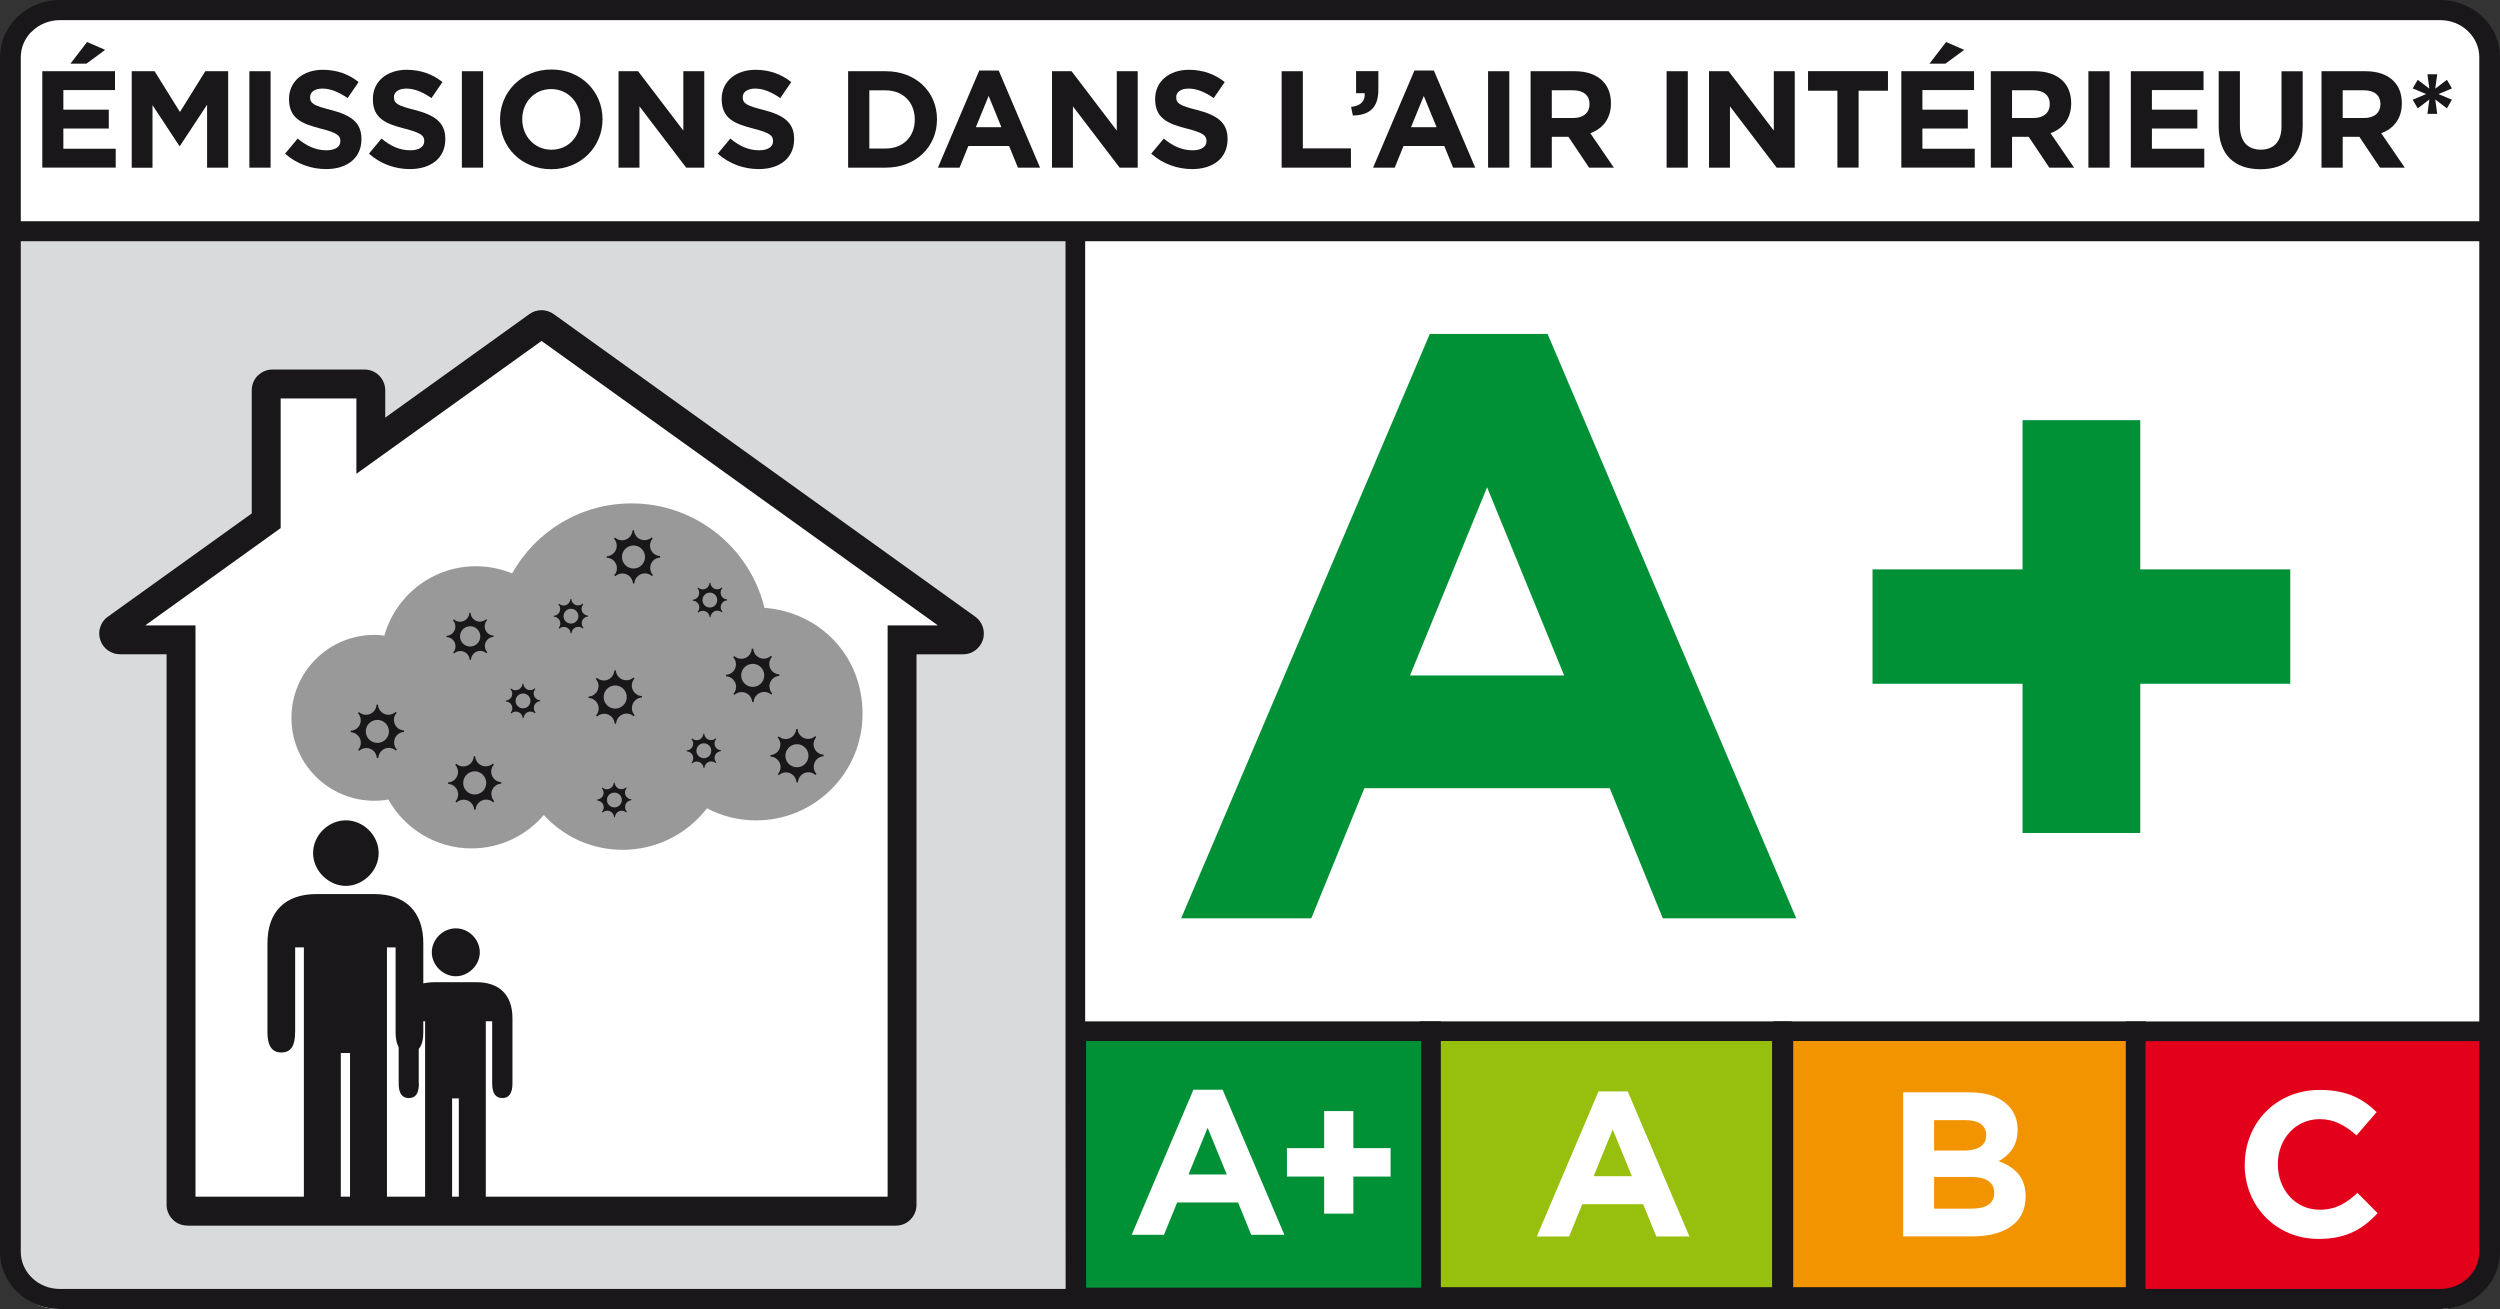 <?xml version="1.0" encoding="UTF-8"?>
<svg id="Calque_1" data-name="Calque 1" xmlns="http://www.w3.org/2000/svg" viewBox="0 0 349.98 183.25">
  <rect x="0" y="0" width="349.98" height="183.25" fill="#333333" stroke="none"/>
  <defs>
    <style>
      .cls-1 {
        stroke-width: .66px;
      }

      .cls-1, .cls-2, .cls-3, .cls-4, .cls-5, .cls-6, .cls-7 {
        stroke: #1a171b;
      }

      .cls-1, .cls-8, .cls-4 {
        fill: #1a171b;
      }

      .cls-2, .cls-9 {
        fill: #009036;
      }

      .cls-2, .cls-3, .cls-5, .cls-7 {
        stroke-width: 2.75px;
      }

      .cls-10 {
        fill: #e2001a;
      }

      .cls-11 {
        fill: #fff;
      }

      .cls-3, .cls-6 {
        fill: none;
      }

      .cls-4 {
        stroke-width: .66px;
      }

      .cls-12 {
        fill: #999;
      }

      .cls-13 {
        fill: #d9dadb;
      }

      .cls-5 {
        fill: #97bf0d;
      }

      .cls-6 {
        stroke-width: 2.75px;
      }

      .cls-7 {
        fill: #f29400;
      }
    </style>
  </defs>
  <path class="cls-11" d="M341.39,183.25H8.14c-2.13,0-4.17-.95-5.68-2.67h0c-1.51-1.71-2.36-4.01-2.36-6.44H.1V10.18C.11,5.15,3.71,1.07,8.14,1.07h333.25c2.14,0,4.17.96,5.69,2.67h0l-.8.91.8-.91c1.52,1.71,2.36,4.02,2.35,6.44h0v163.97c0,2.43-.83,4.72-2.35,6.44h0c-1.51,1.72-3.54,2.67-5.68,2.67h0Z"/>
  <path class="cls-13" d="M1.72,33.41l148.21-.37-.85,147.75H8.48c-7.27,0-5.82-.96-6.3-3.88l-.45-143.5Z"/>
  <g>
    <path class="cls-8" d="M5.92,9.97h10.18v2.64h-7.23v2.74h6.36v2.64h-6.36v2.83h7.33v2.64H5.92v-13.5ZM12.19,5.88l2.53,1.1-2.62,1.93h-2.24l2.33-3.03Z"/>
    <path class="cls-8" d="M18.44,9.97h3.2l3.55,5.71,3.55-5.71h3.2v13.5h-2.95v-8.81l-3.8,5.77h-.08l-3.76-5.71v8.76h-2.91v-13.5Z"/>
    <path class="cls-8" d="M34.91,9.97h2.97v13.5h-2.97v-13.5Z"/>
    <path class="cls-8" d="M39.92,21.5l1.75-2.1c1.21,1,2.49,1.64,4.03,1.64,1.21,0,1.95-.48,1.95-1.27v-.04c0-.75-.46-1.14-2.72-1.72-2.72-.69-4.47-1.45-4.47-4.13v-.04c0-2.45,1.97-4.07,4.73-4.07,1.97,0,3.65.62,5.01,1.72l-1.54,2.24c-1.2-.83-2.37-1.33-3.51-1.33s-1.74.52-1.74,1.18v.04c0,.89.58,1.18,2.91,1.77,2.74.71,4.28,1.7,4.28,4.05v.04c0,2.68-2.04,4.19-4.96,4.19-2.04,0-4.11-.71-5.73-2.16Z"/>
    <path class="cls-8" d="M51.66,21.5l1.75-2.1c1.21,1,2.49,1.64,4.03,1.64,1.21,0,1.95-.48,1.95-1.27v-.04c0-.75-.46-1.14-2.72-1.72-2.72-.69-4.47-1.45-4.47-4.13v-.04c0-2.45,1.97-4.07,4.73-4.07,1.97,0,3.65.62,5.01,1.72l-1.54,2.24c-1.2-.83-2.37-1.33-3.51-1.33s-1.74.52-1.74,1.18v.04c0,.89.58,1.18,2.91,1.77,2.74.71,4.28,1.7,4.28,4.05v.04c0,2.68-2.04,4.19-4.96,4.19-2.05,0-4.11-.71-5.73-2.16Z"/>
    <path class="cls-8" d="M64.66,9.97h2.97v13.5h-2.97v-13.5Z"/>
    <path class="cls-8" d="M70,16.75v-.04c0-3.84,3.03-6.98,7.19-6.98s7.16,3.11,7.16,6.94v.04c0,3.84-3.03,6.98-7.19,6.98s-7.16-3.11-7.16-6.94ZM81.25,16.75v-.04c0-2.31-1.7-4.24-4.09-4.24s-4.05,1.89-4.05,4.21v.04c0,2.31,1.7,4.24,4.09,4.24s4.05-1.89,4.05-4.2Z"/>
    <path class="cls-8" d="M86.59,9.97h2.74l6.33,8.31v-8.31h2.93v13.5h-2.53l-6.54-8.58v8.58h-2.93v-13.5Z"/>
    <path class="cls-8" d="M100.49,21.5l1.75-2.1c1.22,1,2.49,1.64,4.03,1.64,1.21,0,1.95-.48,1.95-1.27v-.04c0-.75-.46-1.14-2.72-1.72-2.72-.69-4.47-1.45-4.47-4.13v-.04c0-2.45,1.97-4.07,4.73-4.07,1.97,0,3.64.62,5.01,1.72l-1.54,2.24c-1.2-.83-2.37-1.33-3.51-1.33s-1.74.52-1.74,1.18v.04c0,.89.58,1.18,2.91,1.77,2.74.71,4.28,1.7,4.28,4.05v.04c0,2.68-2.04,4.19-4.96,4.19-2.04,0-4.11-.71-5.73-2.16Z"/>
    <path class="cls-8" d="M118.73,9.97h5.27c4.24,0,7.17,2.91,7.17,6.71v.04c0,3.8-2.93,6.75-7.17,6.75h-5.27v-13.5ZM121.7,12.65v8.14h2.29c2.43,0,4.07-1.64,4.07-4.03v-.04c0-2.39-1.64-4.07-4.07-4.07h-2.29Z"/>
    <path class="cls-8" d="M137.07,9.87h2.74l5.79,13.6h-3.1l-1.23-3.03h-5.71l-1.23,3.03h-3.03l5.79-13.6ZM140.19,17.81l-1.79-4.38-1.79,4.38h3.59Z"/>
    <path class="cls-8" d="M147.27,9.97h2.74l6.33,8.31v-8.31h2.93v13.5h-2.53l-6.54-8.58v8.58h-2.93v-13.5Z"/>
    <path class="cls-8" d="M161.17,21.5l1.75-2.1c1.21,1,2.49,1.64,4.03,1.64,1.21,0,1.95-.48,1.95-1.27v-.04c0-.75-.46-1.14-2.72-1.72-2.72-.69-4.47-1.45-4.47-4.13v-.04c0-2.45,1.97-4.07,4.73-4.07,1.97,0,3.65.62,5.01,1.72l-1.54,2.24c-1.2-.83-2.37-1.33-3.51-1.33s-1.74.52-1.74,1.18v.04c0,.89.58,1.18,2.91,1.77,2.74.71,4.28,1.7,4.28,4.05v.04c0,2.68-2.04,4.19-4.96,4.19-2.04,0-4.11-.71-5.73-2.16Z"/>
    <path class="cls-8" d="M179.42,9.97h2.97v10.8h6.73v2.7h-9.7v-13.5Z"/>
    <path class="cls-8" d="M189.15,14.96c1.33-.13,1.99-.81,1.89-1.91h-1.2v-3.09h3.12v2.6c0,2.55-1.27,3.57-3.57,3.61l-.25-1.21Z"/>
    <path class="cls-8" d="M197.99,9.87h2.74l5.79,13.6h-3.1l-1.23-3.03h-5.71l-1.23,3.03h-3.03l5.79-13.6ZM201.11,17.81l-1.79-4.38-1.79,4.38h3.59Z"/>
    <path class="cls-8" d="M208.32,9.97h2.97v13.5h-2.97v-13.5Z"/>
    <path class="cls-8" d="M214.26,9.97h6.17c1.72,0,3.05.48,3.93,1.37.75.75,1.16,1.81,1.16,3.09v.04c0,2.18-1.18,3.55-2.89,4.18l3.3,4.82h-3.47l-2.89-4.32h-2.33v4.32h-2.97v-13.5ZM220.24,16.52c1.45,0,2.28-.77,2.28-1.91v-.04c0-1.27-.89-1.93-2.33-1.93h-2.95v3.88h3.01Z"/>
    <path class="cls-8" d="M233.31,9.97h2.97v13.5h-2.97v-13.5Z"/>
    <path class="cls-8" d="M239.25,9.97h2.74l6.33,8.31v-8.31h2.93v13.5h-2.53l-6.54-8.58v8.58h-2.93v-13.5Z"/>
    <path class="cls-8" d="M257.22,12.7h-4.11v-2.74h11.19v2.74h-4.11v10.76h-2.97v-10.76Z"/>
    <path class="cls-8" d="M266.17,9.97h10.18v2.64h-7.23v2.74h6.36v2.64h-6.36v2.83h7.33v2.64h-10.28v-13.5ZM272.44,5.88l2.53,1.1-2.62,1.93h-2.24l2.33-3.03Z"/>
    <path class="cls-8" d="M278.69,9.97h6.17c1.72,0,3.05.48,3.93,1.37.75.75,1.16,1.81,1.16,3.09v.04c0,2.18-1.18,3.55-2.89,4.18l3.3,4.82h-3.47l-2.89-4.32h-2.33v4.32h-2.97v-13.5ZM284.67,16.52c1.45,0,2.28-.77,2.28-1.91v-.04c0-1.27-.89-1.93-2.33-1.93h-2.95v3.88h3.01Z"/>
    <path class="cls-8" d="M292.36,9.97h2.97v13.5h-2.97v-13.5Z"/>
    <path class="cls-8" d="M298.3,9.97h10.18v2.64h-7.23v2.74h6.36v2.64h-6.36v2.83h7.33v2.64h-10.28v-13.5Z"/>
    <path class="cls-8" d="M310.6,17.68v-7.71h2.97v7.64c0,2.2,1.1,3.34,2.91,3.34s2.91-1.1,2.91-3.24v-7.73h2.97v7.62c0,4.09-2.29,6.09-5.92,6.09s-5.84-2.02-5.84-6Z"/>
    <path class="cls-8" d="M324.98,9.97h6.17c1.72,0,3.05.48,3.93,1.37.75.75,1.16,1.81,1.16,3.09v.04c0,2.18-1.18,3.55-2.89,4.18l3.3,4.82h-3.47l-2.89-4.32h-2.33v4.32h-2.97v-13.5ZM330.96,16.52c1.45,0,2.28-.77,2.28-1.91v-.04c0-1.27-.89-1.93-2.33-1.93h-2.95v3.88h3.01Z"/>
    <path class="cls-8" d="M340.09,13.93l-1.63,1.24-.7-1.21,1.88-.79-1.88-.79.7-1.21,1.63,1.24-.27-2.01h1.37l-.27,2.01,1.63-1.24.7,1.21-1.88.79,1.88.79-.7,1.21-1.63-1.24.27,2.01h-1.37l.27-2.01Z"/>
  </g>
  <polygon class="cls-4" points="2.4 31.3 348.34 31.3 348.34 33.44 2.4 33.44 2.4 31.3 2.4 31.3"/>
  <rect class="cls-5" x="200.1" y="144.36" width="49.35" height="37.21"/>
  <path class="cls-11" d="M223.78,152.79h4.09l8.64,20.31h-4.64l-1.84-4.52h-8.53l-1.84,4.52h-4.52l8.64-20.31ZM228.45,164.66l-2.68-6.54-2.68,6.54h5.36Z"/>
  <rect class="cls-7" x="249.66" y="144.36" width="49.35" height="37.21"/>
  <polygon class="cls-10" points="346.76 180.03 344.33 181.57 299.02 181.57 299.02 144.36 348.37 144.36 348.37 176.39 346.76 180.03"/>
  <path class="cls-11" d="M266.44,152.92h9.36c2.3,0,4.12.63,5.27,1.79.92.92,1.38,2.05,1.38,3.43v.06c0,2.28-1.21,3.54-2.65,4.35,2.33.89,3.77,2.25,3.77,4.95v.06c0,3.69-3,5.53-7.55,5.53h-9.59v-20.17ZM278.05,158.88c0-1.32-1.04-2.07-2.91-2.07h-4.38v4.26h4.09c1.96,0,3.2-.63,3.2-2.13v-.06ZM275.89,164.76h-5.13v4.44h5.27c1.96,0,3.14-.69,3.14-2.19v-.06c0-1.35-1.01-2.19-3.28-2.19Z"/>
  <path class="cls-11" d="M314.25,163.07v-.06c0-5.73,4.32-10.43,10.51-10.43,3.8,0,6.08,1.27,7.95,3.11l-2.82,3.26c-1.56-1.41-3.14-2.28-5.16-2.28-3.4,0-5.85,2.82-5.85,6.28v.06c0,3.46,2.39,6.34,5.85,6.34,2.3,0,3.72-.92,5.3-2.36l2.82,2.85c-2.07,2.22-4.38,3.6-8.27,3.6-5.93,0-10.34-4.58-10.34-10.37Z"/>
  <rect class="cls-2" x="150.67" y="144.36" width="49.66" height="37.28"/>
  <g>
    <path class="cls-11" d="M167.07,152.55h4.09l8.64,20.31h-4.64l-1.84-4.52h-8.53l-1.84,4.52h-4.52l8.64-20.31ZM171.74,164.42l-2.68-6.54-2.68,6.54h5.36Z"/>
    <path class="cls-11" d="M185.37,164.71h-5.21v-3.98h5.21v-5.19h4.09v5.19h5.21v3.98h-5.21v5.19h-4.09v-5.19Z"/>
  </g>
  <line class="cls-6" x1="150.54" y1="32.82" x2="150.54" y2="181.18"/>
  <polyline class="cls-3" points="298.97 181.12 298.97 144.37 347.6 144.37"/>
  <g>
    <path class="cls-9" d="M200.17,46.75h16.48l34.81,81.81h-18.68l-7.43-18.22h-34.35l-7.43,18.22h-18.22l34.81-81.81ZM218.97,94.56l-10.79-26.34-10.79,26.34h21.58Z"/>
    <path class="cls-9" d="M283.14,95.72h-21v-16.01h21v-20.89h16.48v20.89h21v16.01h-21v20.89h-16.48v-20.89Z"/>
  </g>
  <g>
    <path class="cls-8" d="M26.23,171.57c-.78,0-1.52-.29-2.04-.84h0c-.56-.55-.87-1.28-.87-2.07h0v-77.07h-6.52c-1.27,0-2.38-.81-2.76-2h0c-.1-.29-.15-.61-.15-.91h0c0-.91.44-1.81,1.21-2.35h0l20.14-14.45v-17.24c0-.74.28-1.49.84-2.07h.03c.56-.55,1.26-.84,2.04-.84h12.87c.78,0,1.49.29,2.04.83h0l.02.02c.55.56.85,1.29.85,2.07h0v3.81l20.18-14.49h0c.51-.37,1.11-.55,1.7-.55h0c.6,0,1.21.2,1.7.55h0l59,42.35h0c.78.55,1.22,1.45,1.22,2.38h0c0,.29-.04.59-.14.88h0c-.39,1.2-1.5,2.02-2.77,2.02h-6.52v77.07c0,.81-.3,1.5-.86,2.07h0c-.54.55-1.27.84-2.05.84H26.23Z"/>
    <polygon class="cls-11" points="124.26 167.52 124.26 87.55 131.3 87.55 75.81 47.73 49.89 66.33 49.89 55.78 39.29 55.78 39.29 73.93 20.33 87.55 27.37 87.55 27.37 167.52 124.26 167.52 124.26 167.52"/>
    <polygon class="cls-8" points="131.23 89.4 130.57 90.32 131.74 88.67 131.23 89.4 131.23 89.4 131.23 89.4"/>
    <path class="cls-12" d="M107.02,85.09c-2.04-8.38-9.6-14.62-18.62-14.62-7.18,0-13.43,3.95-16.71,9.8-1.56-.64-3.27-1-5.06-1-6.1,0-11.25,4.11-12.82,9.71-.46-.06-.93-.1-1.4-.1-6.41,0-11.61,5.2-11.61,11.62s5.2,11.6,11.61,11.6c.67,0,1.33-.06,1.96-.17,2.28,4.08,6.64,6.84,11.64,6.84,4.05,0,7.69-1.82,10.12-4.68,2.73,3.01,6.67,4.88,11.03,4.88,4.81,0,9.08-2.27,11.81-5.81,2.05,1.08,4.39,1.69,6.87,1.69,8.24,0,14.91-6.68,14.91-14.91s-6.05-14.25-13.74-14.85Z"/>
    <g>
      <path class="cls-8" d="M73.22,99.16c.58,0,1.04-.47,1.04-1.04s-.46-1.04-1.04-1.04-1.04.47-1.04,1.04.46,1.04,1.04,1.04ZM74.73,99.11c0,.26.09.48.25.65-.03.03-.06.07-.1.09-.37-.33-.94-.31-1.3.04-.17.18-.27.41-.28.63h-.13c-.03-.51-.45-.9-.95-.9-.25,0-.47.09-.64.25-.03-.02-.07-.05-.1-.09.34-.38.32-.94-.04-1.31-.17-.17-.4-.27-.63-.27v-.13c.5-.03.9-.44.9-.95,0-.25-.1-.46-.25-.64.03-.03.06-.06.09-.1.37.35.95.33,1.31-.04.17-.17.27-.39.28-.62h.13c.02.49.44.89.95.89.25,0,.47-.1.64-.25.03.03.06.07.09.09-.34.37-.33.95.04,1.3.17.18.4.27.63.28v.13c-.5.03-.89.44-.89.94Z"/>
      <path class="cls-8" d="M98.53,106.14c.57,0,1.04-.46,1.04-1.04s-.47-1.04-1.04-1.04-1.04.46-1.04,1.04.46,1.04,1.04,1.04ZM100.03,106.1c0,.25.1.47.25.64-.03.03-.06.07-.09.09-.37-.33-.94-.32-1.3.04-.17.18-.26.4-.28.63h-.12c-.03-.49-.45-.89-.95-.89-.25,0-.47.1-.64.25-.03-.03-.06-.06-.09-.09.33-.37.32-.95-.04-1.31-.17-.17-.4-.27-.63-.27v-.14c.49-.02.9-.42.9-.94,0-.25-.09-.47-.25-.64.03-.04.06-.06.09-.1.37.34.95.34,1.3-.02.18-.18.27-.4.28-.63.02,0,.05,0,.08,0,.02,0,.03,0,.05,0,.03.49.44.89.95.89.25,0,.47-.1.64-.25.03.03.06.06.09.09-.33.38-.32.95.03,1.3.18.18.4.27.63.28v.13c-.5.03-.9.44-.9.95Z"/>
      <path class="cls-8" d="M99.38,85.05c.58,0,1.03-.48,1.03-1.05s-.46-1.04-1.03-1.04-1.04.46-1.04,1.04.46,1.05,1.04,1.05ZM100.89,84.99c0,.26.09.47.25.64-.03.04-.06.06-.09.1-.37-.34-.94-.33-1.3.04-.17.16-.27.39-.28.63h-.12c-.03-.5-.44-.89-.95-.89-.25,0-.47.09-.64.24-.03-.02-.06-.07-.1-.09.34-.38.32-.95-.04-1.29-.17-.18-.4-.28-.63-.28,0-.03,0-.06,0-.09v-.05c.51-.02.89-.43.89-.95,0-.26-.09-.48-.24-.64.03-.03.06-.06.09-.1.37.34.95.33,1.31-.02.18-.18.27-.41.28-.64h.13c.02.49.44.9.94.9.25,0,.48-.09.64-.26.03.03.06.07.09.1-.33.37-.32.94.04,1.3.17.17.41.26.63.27v.13c-.5.04-.89.45-.89.95Z"/>
      <path class="cls-8" d="M65.82,90.51c.79,0,1.42-.65,1.42-1.42s-.64-1.42-1.42-1.42-1.42.63-1.42,1.42.64,1.42,1.42,1.42ZM67.88,90.44c0,.34.13.65.34.88-.04.04-.08.1-.13.13-.51-.46-1.29-.44-1.78.05-.24.24-.37.55-.38.87h-.18c-.04-.69-.6-1.23-1.3-1.23-.33,0-.65.13-.88.34-.05-.03-.09-.07-.13-.13.45-.5.44-1.29-.05-1.79-.24-.24-.55-.36-.87-.37v-.18c.68-.03,1.23-.6,1.23-1.3,0-.34-.12-.64-.34-.87.04-.05.08-.09.12-.14.51.47,1.3.45,1.79-.04.24-.23.37-.56.38-.86.04,0,.08,0,.11,0,.02,0,.04,0,.07,0,.04.68.61,1.23,1.3,1.23.34,0,.65-.14.88-.35.04.05.09.09.13.13-.46.51-.44,1.3.04,1.79.24.24.55.37.87.38v.17c-.68.05-1.23.6-1.23,1.29Z"/>
      <path class="cls-8" d="M86.01,113.03c.57,0,1.04-.46,1.04-1.04s-.46-1.03-1.04-1.03-1.04.46-1.04,1.03.47,1.04,1.04,1.04ZM87.51,112.99c0,.26.09.48.25.65-.03.03-.06.06-.09.1-.37-.34-.94-.33-1.3.03-.18.18-.27.4-.28.63h-.13c-.02-.51-.44-.91-.95-.91-.24,0-.47.1-.64.26-.03-.03-.07-.07-.1-.1.33-.38.33-.96-.04-1.3-.18-.19-.4-.27-.63-.29v-.14c.5-.02.9-.44.9-.94,0-.24-.1-.47-.26-.63.03-.04.07-.07.1-.1.37.34.94.32,1.3-.04.18-.17.27-.4.28-.63h.13c.03.5.44.9.95.9.25,0,.47-.09.64-.25.03.02.06.05.09.09-.33.38-.32.95.04,1.3.17.18.4.27.63.28,0,.02,0,.05,0,.07,0,.02,0,.03,0,.05-.5.03-.89.45-.89.95Z"/>
      <path class="cls-8" d="M52.83,104c.89,0,1.62-.72,1.62-1.61s-.73-1.61-1.62-1.61-1.62.71-1.62,1.61.72,1.61,1.62,1.61ZM55.17,103.93c0,.39.14.74.39,1-.04.05-.09.1-.14.14-.58-.52-1.48-.5-2.03.06-.27.27-.41.62-.43.98h-.21c-.04-.78-.68-1.39-1.47-1.39-.38,0-.73.14-1,.39-.05-.05-.09-.1-.14-.14.52-.59.5-1.48-.06-2.03-.27-.27-.62-.42-.98-.44v-.2c.78-.03,1.4-.67,1.4-1.46,0-.4-.15-.74-.39-1,.04-.06.09-.1.15-.15.57.52,1.47.5,2.02-.06.27-.27.42-.62.43-.98h.2c.04.78.68,1.41,1.47,1.41.39,0,.74-.15,1-.4.05.05.1.1.14.14-.52.58-.5,1.47.06,2.03.27.28.63.41.98.43v.21c-.77.03-1.39.67-1.39,1.46Z"/>
      <path class="cls-8" d="M86.13,99.2c.89,0,1.61-.73,1.61-1.62s-.72-1.62-1.61-1.62-1.62.72-1.62,1.62.72,1.62,1.62,1.62ZM88.46,99.14c0,.38.15.72.39,1-.05.04-.1.09-.14.13-.58-.52-1.47-.5-2.03.06-.27.27-.42.62-.43.98h-.2c-.04-.77-.68-1.39-1.47-1.39-.38,0-.73.15-1,.38-.05-.04-.1-.09-.14-.14.51-.58.5-1.47-.06-2.02-.27-.27-.62-.42-.98-.43v-.19c.78-.05,1.39-.7,1.39-1.49,0-.38-.15-.73-.39-1,.05-.06.1-.09.15-.14.58.51,1.47.51,2.03-.06.26-.27.41-.62.43-.98h.2c.04.77.69,1.38,1.47,1.38.38,0,.73-.13,1-.38.05.04.1.09.14.14-.52.57-.5,1.46.06,2.02.27.28.62.43.98.43v.2c-.78.04-1.4.68-1.4,1.49Z"/>
      <path class="cls-8" d="M105.38,96.16c.89,0,1.61-.72,1.61-1.62s-.73-1.61-1.61-1.61-1.62.72-1.62,1.61.72,1.62,1.62,1.62ZM107.72,96.09c0,.39.14.74.38,1-.04.06-.09.1-.14.14-.58-.51-1.47-.49-2.03.07-.27.26-.42.63-.43.98h-.2c-.04-.77-.68-1.4-1.48-1.4-.38,0-.74.16-1,.4-.04-.05-.09-.09-.14-.15.51-.58.49-1.47-.06-2.02-.27-.27-.62-.42-.98-.44v-.21c.78-.03,1.39-.67,1.39-1.46,0-.38-.15-.74-.39-1,.04-.05.09-.1.14-.16.58.53,1.48.51,2.03-.04.27-.28.41-.62.43-.99h.21c.04.78.68,1.4,1.47,1.4.38,0,.74-.15,1-.4.05.06.1.1.15.14-.52.59-.51,1.47.05,2.03.27.27.62.41.98.43v.2c-.78.05-1.39.69-1.39,1.47Z"/>
      <path class="cls-8" d="M111.57,107.41c.89,0,1.61-.73,1.61-1.61s-.73-1.62-1.61-1.62-1.62.72-1.62,1.62.72,1.61,1.62,1.61ZM113.91,107.35c0,.39.14.73.39,1-.05.05-.09.1-.14.14-.58-.52-1.47-.51-2.02.05-.28.27-.42.63-.44.99h-.2c-.04-.79-.68-1.4-1.46-1.4-.4,0-.75.15-1,.39-.05-.05-.1-.1-.15-.15.53-.59.51-1.47-.05-2.03-.27-.27-.63-.42-.98-.43v-.2c.78-.05,1.39-.69,1.39-1.48,0-.39-.15-.73-.39-1,.05-.06.09-.1.15-.15.57.53,1.46.51,2.02-.06.26-.27.41-.62.43-.97h.2c.04.76.68,1.39,1.47,1.39.39,0,.74-.14,1-.39.05.05.1.09.14.14-.52.59-.5,1.49.05,2.03.28.28.63.42.99.44v.2c-.78.04-1.39.68-1.39,1.48Z"/>
      <path class="cls-8" d="M79.93,87.3c.58,0,1.04-.46,1.04-1.04s-.47-1.04-1.04-1.04-1.04.46-1.04,1.04.47,1.04,1.04,1.04ZM81.44,87.25c0,.26.09.47.25.65-.03.03-.06.06-.09.08-.37-.32-.95-.31-1.3.04-.18.17-.27.41-.28.63h-.14c-.02-.5-.44-.89-.94-.89-.25,0-.47.09-.64.25-.03-.03-.07-.06-.1-.1.34-.37.32-.94-.04-1.3-.17-.17-.4-.28-.63-.28v-.13c.5-.03.89-.43.89-.95,0-.25-.09-.47-.25-.63.03-.04.06-.06.09-.11.38.35.95.34,1.31-.02.18-.18.27-.41.28-.63h.13c.03.51.44.89.95.89.25,0,.47-.09.64-.24.03.02.06.06.09.09-.34.37-.33.95.03,1.3.18.18.41.26.63.28v.13c-.5.02-.89.43-.89.94Z"/>
      <path class="cls-8" d="M88.69,79.59c.89,0,1.61-.73,1.61-1.62s-.72-1.61-1.61-1.61-1.62.72-1.62,1.61.73,1.62,1.62,1.62ZM91.03,79.51c0,.39.14.74.38,1-.04.05-.09.1-.15.13-.57-.51-1.47-.5-2.02.06-.27.27-.42.61-.43.98h-.2c-.05-.78-.69-1.4-1.48-1.4-.38,0-.73.15-1,.39-.04-.04-.09-.1-.14-.14.52-.58.5-1.47-.06-2.03-.27-.26-.62-.42-.98-.42v-.21c.77-.04,1.39-.68,1.39-1.47,0-.38-.15-.72-.39-1,.05-.05.1-.1.15-.14.57.52,1.47.5,2.02-.06.27-.26.42-.62.43-.97.04,0,.08,0,.13,0h.07c.04.78.69,1.39,1.47,1.39.39,0,.74-.14,1-.39.05.06.1.11.15.15-.52.58-.5,1.47.06,2.04.27.26.62.41.98.42v.21c-.78.04-1.39.67-1.39,1.46Z"/>
      <path class="cls-8" d="M66.46,111.22c.89,0,1.61-.72,1.61-1.61s-.72-1.63-1.61-1.63-1.62.73-1.62,1.63.72,1.61,1.62,1.61ZM68.8,111.16c0,.38.15.74.39,1.01-.05.04-.1.09-.14.14-.58-.51-1.47-.5-2.03.06-.27.27-.42.63-.44.98h-.2c-.04-.78-.69-1.4-1.47-1.4-.38,0-.74.15-1,.39-.05-.05-.1-.1-.15-.15.52-.58.5-1.47-.05-2.02-.27-.27-.62-.42-.98-.43v-.2c.77-.05,1.39-.68,1.39-1.47,0-.38-.15-.73-.39-1,.04-.04.09-.09.14-.15.58.52,1.47.51,2.02-.05.27-.28.42-.63.43-.99h.2c.04.78.69,1.4,1.47,1.4.39,0,.74-.14,1-.38.05.04.1.09.15.14-.52.58-.5,1.46.05,2.03.27.26.62.41.98.42v.21c-.78.04-1.39.69-1.39,1.47Z"/>
    </g>
    <path class="cls-8" d="M41.32,144.54v-11.91h1.22v35.3c0,1.94,1,3.09,2.58,3.09s2.59-1.15,2.59-3.09v-20.52h1.29v20.52c0,1.94,1,3.01,2.58,3.01s2.59-1.07,2.59-3.01v-35.3h1.21v11.91c0,1.86.65,2.8,1.94,2.8s1.94-.94,1.94-2.8v-12.49c0-4.44-2.52-6.89-6.9-6.89h-8.04c-4.38,0-6.88,2.44-6.88,6.89v12.49c0,1.86.64,2.8,1.93,2.8,1.37,0,1.94-.94,1.94-2.8ZM53.01,119.43c0-2.51-2.15-4.59-4.59-4.59s-4.59,2.07-4.59,4.59,2.23,4.59,4.59,4.59,4.59-2.07,4.59-4.59Z"/>
    <path class="cls-8" d="M58.62,151.67v-8.7h.89v25.79c0,1.42.73,2.27,1.89,2.27s1.89-.84,1.89-2.27v-14.99h.94v14.99c0,1.42.74,2.21,1.89,2.21s1.89-.79,1.89-2.21v-25.79h.89v8.7c0,1.37.48,2.05,1.42,2.05s1.42-.68,1.42-2.05v-9.13c0-3.25-1.83-5.04-5.03-5.04h-5.87c-3.2,0-5.03,1.78-5.03,5.04v9.13c0,1.37.47,2.05,1.41,2.05,1,0,1.42-.68,1.42-2.05ZM67.17,133.32c0-1.84-1.57-3.36-3.36-3.36s-3.36,1.52-3.36,3.36,1.62,3.35,3.36,3.35,3.36-1.52,3.36-3.35Z"/>
  </g>
  <path class="cls-1" d="M341.62,182.92H8.37c-2.13,0-4.17-.8-5.68-2.25h0c-1.51-1.45-2.36-3.38-2.36-5.42H.33V8.01C.34,3.77,3.93.33,8.37.33h333.25c2.14,0,4.17.81,5.68,2.25h0l-.8.76.8-.76c1.52,1.44,2.36,3.38,2.35,5.42h0v167.24c0,2.04-.83,3.98-2.35,5.42h0c-1.51,1.45-3.54,2.25-5.68,2.25h0ZM4.28,4.1c-1.05,1-1.7,2.38-1.7,3.9h0v167.24c0,1.49.6,2.85,1.7,3.91h0c1.09,1.04,2.54,1.62,4.09,1.62h333.25c1.55,0,2.99-.57,4.09-1.62h0c1.09-1.05,1.69-2.42,1.7-3.91h0V8.01c0-1.48-.61-2.85-1.7-3.9h0c-1.1-1.05-2.54-1.62-4.09-1.62H8.37c-1.59,0-3.04.63-4.08,1.62h0Z"/>
</svg>
